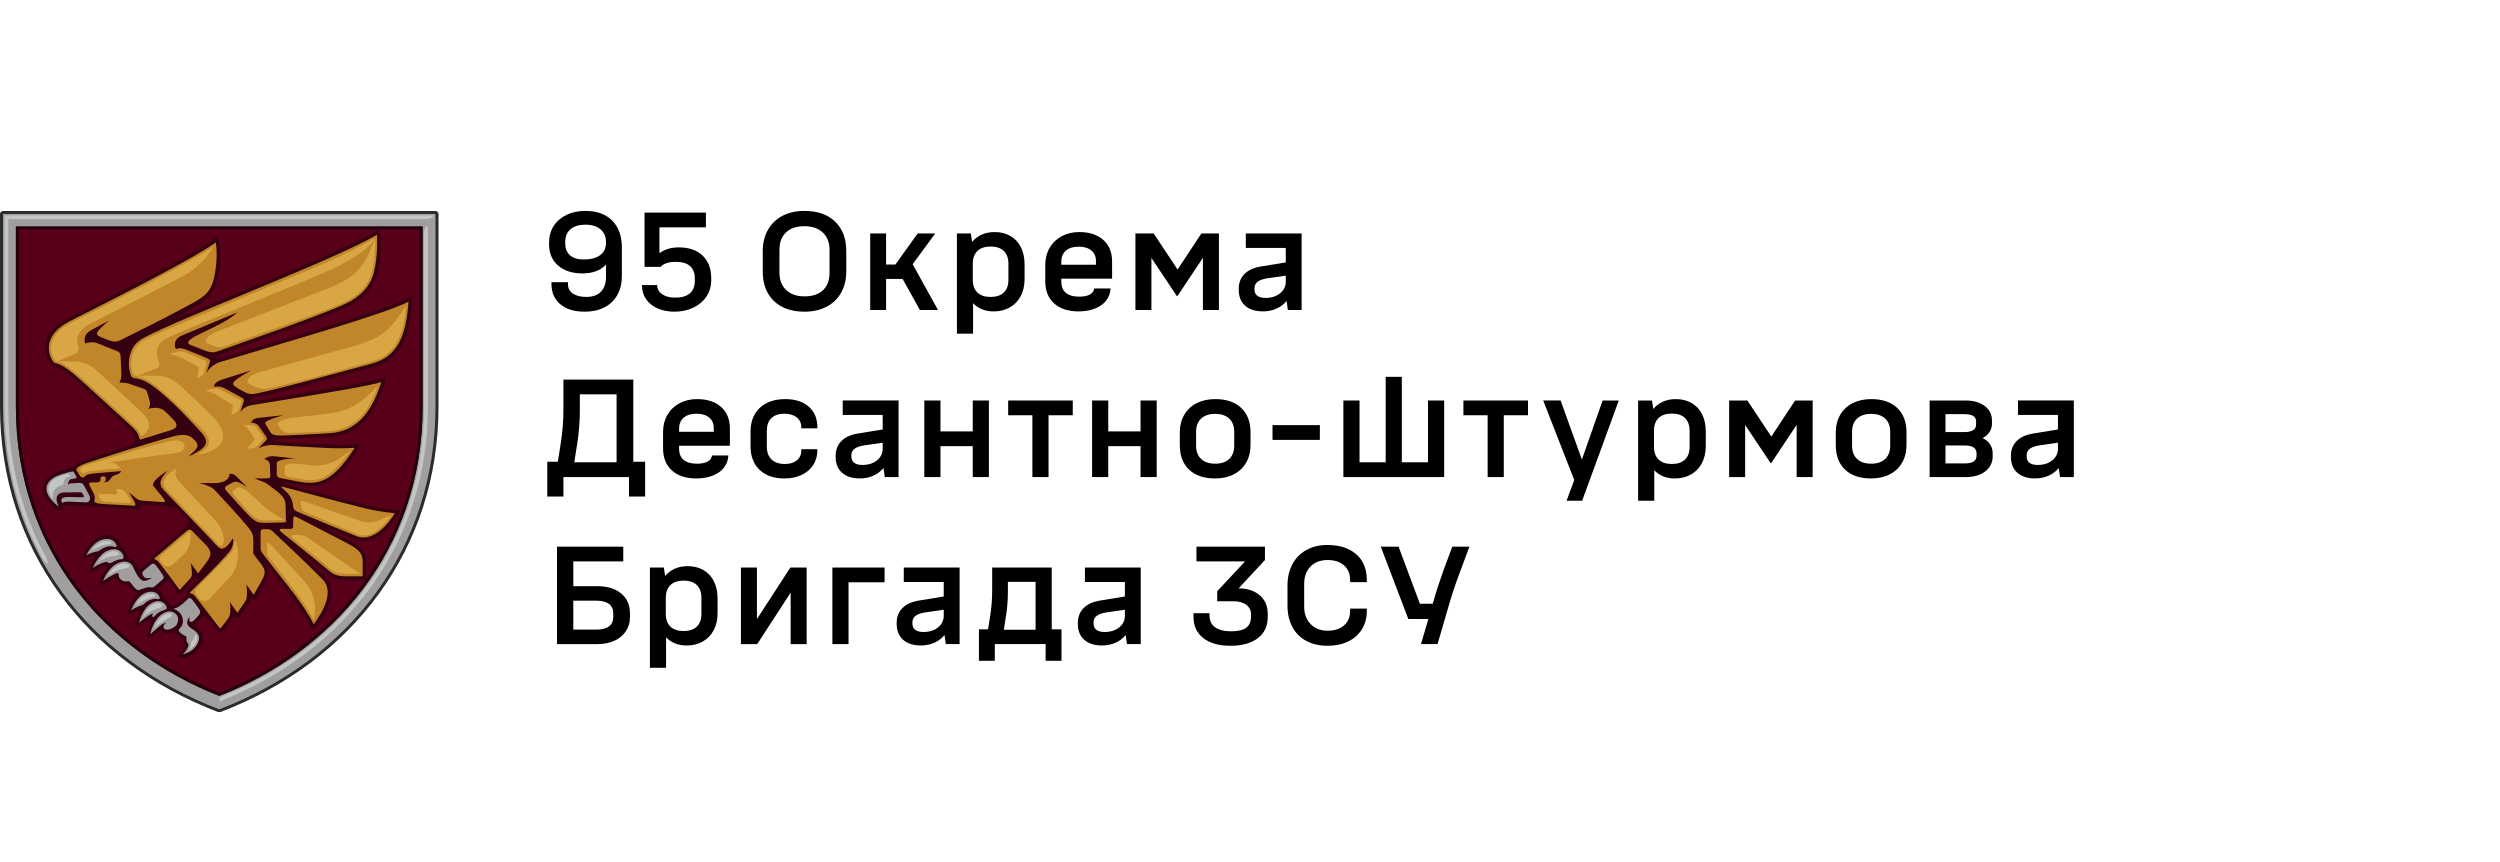 <?xml version="1.0" encoding="UTF-8"?>
<svg id="svg1204" xmlns="http://www.w3.org/2000/svg" width="290" height="100" viewBox="0 0 290 100">
  <defs>
    <style>
      .cls-1 {
        fill: none;
      }

      .cls-2 {
        fill: #a09e9f;
      }

      .cls-3 {
        fill: #d8a743;
      }

      .cls-4 {
        fill: #c1852a;
      }

      .cls-5 {
        fill: #c3c6c4;
      }

      .cls-6 {
        fill: #23000a;
      }

      .cls-7 {
        fill: #2b2b2d;
      }

      .cls-8 {
        fill: #580019;
      }

      .cls-9 {
        fill: #35000f;
      }
    </style>
  </defs>
  <g>
    <g>
      <path class="cls-7" d="M0,24.816c0-.182,.164-.341,.351-.341H50.517c.187,0,.351,.16,.351,.341v22.348c0,16.46-9.949,29.572-25.306,35.437-.03,.011-.226,.011-.256,0C9.948,76.735,0,63.623,0,47.164V24.816Z"/>
      <path class="cls-2" d="M1.842,47.164c0,16.716,10.582,28.483,23.591,33.559,13.009-5.075,23.591-16.843,23.591-33.559l-0-20.896H1.842v20.896Zm-1.492,0V24.816H50.517v22.348c0,16.311-9.852,29.302-25.083,35.119C10.202,76.465,.351,63.473,.351,47.164Z"/>
      <path class="cls-6" d="M1.842,47.164c0,16.716,10.582,28.483,23.591,33.559,13.009-5.075,23.591-16.843,23.591-33.559l-0-20.896H1.842v20.896Z"/>
      <path class="cls-5" d="M.526,47.164V24.987H50.342c-.143,.224-.419,.427-.826,.427H.965v21.75c0,6.394,1.537,12.27,4.336,17.388,.45,.888,.218,1.131-.361,.253C2.087,59.611,.526,53.649,.526,47.164Z"/>
      <path class="cls-5" d="M49.639,26.465l0,20.699c0,15.724-9.388,28.422-24.205,34.202,0-.308-.041-.44,.47-.648,14.217-5.77,23.297-18.194,23.297-33.555l-0-20.037c0-.838,.439-1.103,.439-.662h0Z"/>
      <path class="cls-8" d="M25.434,80.354c12.837-5.059,23.241-16.691,23.241-33.191V26.609H2.193v20.554c0,16.5,10.404,28.132,23.241,33.191Z"/>
      <path class="cls-9" d="M22.896,67.26c-.317,.336-.654,.69-.967,1.011-.163,.166-.347,.355-.265,.621,.017,.056-.019,.183-.063,.224-1.009,.936-1.369,1.131-1.599,1.136-.17,.004-.264-.106-.346-.219-.002-.003-.007-.011-.013-.02-.127-.201-.288-.364-.479-.484-.098-.062-.162-.159-.175-.267-.006-.052-.02-.102-.04-.149l-.008-.019c-.146-.321-.374-.569-.658-.717-.018-.009-.029-.026-.031-.045-.002-.019,.006-.038,.022-.05,.142-.112,.314-.265,.554-.479l.235-.208c.029-.025,.059-.052,.091-.081,.073-.067,.169-.106,.269-.108,.13-.003,.254,.055,.333,.155,.282,.358,.441,.59,.594,.814,.061,.089,.12,.175,.185,.267,.017,.023,.033,.049,.05,.074,.069,.104,.146,.222,.237,.23,.189-.132,1.703-1.783,1.771-1.933,.013-.03,.044-.048,.08-.049,.074-.002,.203,.073,.243,.159,.023,.049,.016,.099-.02,.136h0Zm24.822-32.857c-.076-.015-.464,.199-.524,.231-2.201,1.145-9.982,3.457-16.24,5.316-2.079,.618-4.054,1.162-5.665,1.7-.258,.086-.303-.107-.079-.317,.154-.145,.524-.302,.683-.361,.858-.318,7.341-2.637,9.145-3.303,2.083-.769,3.976-1.5,5.155-2.038,1.918-.875,3.161-2.247,3.593-3.966,.337-1.342,.391-2.811,.384-3.718-.002-.289-.141-1.379-.33-1.258-.14,.09-.37,.224-.37,.224-2.882,1.669-9.681,4.493-15.684,6.986-2.074,.861-6.575,2.755-7,2.927-.237,.096-.119-.212,1.207-.867,2.032-1.003,2.803-1.719,3.244-3.652,.376-1.649,.331-3.048,.263-3.772-.017-.187-.148-1.218-.39-1.012-.093,.079-.378,.306-.378,.306-2.546,1.854-12.144,6.703-16.772,9.042-1.464,.74-2.347,1.674-2.622,2.777-.32,1.279,.301,2.268,.498,2.54,.183,.252,.389,.305,.57,.352,.305,.079,.939,.243,2.77,1.921,1.427,1.308,3.614,3.298,4.788,4.367l.755,.688c.884,.805,.931,.987,.957,1.183,.072,.545-.244,.868-.562,.966-2.024,.626-3.992,1.263-5.093,1.633-.735,.247-1.185,.485-1.408,.748-.058,.069-.141,.117-.371,.188-.327,.101-.817,.246-1.244,.393-1,.345-1.633,.759-1.897,1.409-.154,.379-.245,.989,.202,1.739,.32,.538,.953,1.095,1.442,1.401,.176,.11,.383,.11,.383-.054,0-.202,.079-.559,.755-.524,.132,.007,8.161,.471,8.161,.471,.169,0,.201-.116,.274-.378,.035-.124,.156-.207,.287-.195l2.496,.193c.742,.067,1.223,.08,1.583,.462,.334,.355,.627,.654,.974,1.02,.055,.059,.105,.124,.141,.195,.029,.059,.056,.131,.063,.21,.013,.151-.073,.332-.178,.433-.522,.503-3.288,2.839-3.831,3.275-.175,.143-.356,.29-.328,.543,.003,.031,.01,.06,.021,.093,.009,.025-.003,.053-.026,.068-.053,.033-.659,.563-.888,.762-.151,.132-.279,.197-.392,.199-.202,.004-.303-.183-.385-.365-.165-.367-.456-.643-.819-.776-.065-.024-.239-.088-.259-.322-.008-.1-.038-.203-.09-.314-.129-.272-.311-.489-.54-.644-.101-.068-.163-.168-.169-.273-.002-.043-.01-.085-.022-.127-.007-.023-.014-.044-.022-.065-.242-.64-.795-.999-1.518-.983-.175,.004-.362,.03-.556,.077-.51,.123-1.116,.55-1.507,1.061-.574,.751-.795,1.594-.773,1.738,.046-.007,.149-.06,.257-.116,.204-.105,.512-.264,.892-.364,.048-.013,.091-.02,.127-.02,.085-.002,.123,.032,.14,.061,.043,.072-.009,.17-.051,.238-.44,.704-.58,1.511-.494,1.595,.012,.011,.033,.026,.078,.026,.128-.003,.345-.127,.595-.27,.28-.161,.63-.361,1.003-.475,.038-.012,.073-.018,.104-.019,.095-.002,.135,.047,.15,.076,.039,.074,.006,.174-.044,.239-.734,.956-.777,1.827-.722,2,.001-0,.002-.001,.004-.001,0,0,.001,0,.001-0,.147-.003,.624-.281,1.007-.504,.149-.087,.295-.172,.421-.241,.059-.032,.125-.05,.192-.052,.139-.003,.269,.062,.346,.175,.04,.059,.087,.114,.138,.165,.243,.241,.581,.374,.928,.367l.019-0c.192-.004,.334,.167,.499,.366,.182,.218,.407,.49,.768,.614,.019,.007,.034,.023,.038,.042,.004,.02-.002,.04-.017,.054-.308,.293-.729,.798-.987,1.543l-.006,.016c-.137,.379-.218,.828-.126,.912,.042-.007,.159-.072,.282-.141,.174-.097,.412-.231,.708-.359,.076-.033,.156-.064,.222-.066,.067-.002,.101,.028,.117,.053,.038,.059,.022,.149-.052,.293-.349,.681-.366,1.543-.303,1.627,.01,.01,.018,.015,.023,.015,.029-.001,.099-.057,.186-.127,.188-.151,.537-.433,1.225-.785,.056-.029,.108-.044,.154-.045,.064-.001,.118,.025,.15,.075,.032,.049,.039,.119,.017,.163-.057,.111-.167,.362-.213,.497-.149,.433-.241,1.312-.121,1.47,.003,.004,.009,.011,.013,.01,.006-0,.02-.006,.039-.02,.206-.158,.477-.361,1.07-.772,.07-.048,.152-.075,.238-.077,.097-.002,.194,.029,.275,.09,.148,.111,.342,.167,.562,.162,.16-.003,.334-.039,.516-.104,.049-.018,.1-.027,.152-.028,.165-.004,.323,.076,.424,.213,.111,.152,.274,.296,.471,.418,.138,.086,.232,.233,.259,.404,.034,.216,.13,.376,.206,.472,.012,.015,.015,.035,.009,.053-.004,.011-.008,.023-.014,.036-.004,.011-.009,.023-.014,.036-.233,.645-.59,.886-.804,1.03-.061,.041-.138,.093-.136,.114,.014,.163,.403,.213,.732,.206,.231-.005,1.608-.322,2.156-1.604,.514-1.197-.43-1.81-.833-2.072-.015-.009-.023-.024-.025-.041-.004-.035-.003-.059,.733-.86,.194-.211,.325-.299,.453-.301,.152-.003,.271,.113,.436,.33,0,0,1.121,1.474,1.14,1.504,.077,.12,.139,.205,.245,.203,.021-0,.044-.004,.068-.012,.128-.04,1.449-1.782,1.572-2.027,.009-.018,.027-.03,.047-.032,.002-0,.003-0,.005-0,.019-0,.036,.008,.048,.022,.065,.081,.217,.269,.341,.267,.02-0,.038-.006,.056-.016,.134-.08,1.378-1.878,1.511-2.254,.007-.019,.024-.034,.044-.038,.004-.001,.007-.001,.011-.001,.017-0,.033,.006,.045,.019,.094,.1,.198,.156,.285,.154,.049-.001,.089-.021,.114-.059,.002-.003,.819-1.357,1.309-2.498,.259-.603,.04-1.094-.045-1.269-.013-.027-.003-.059,.023-.074,.01-.006,.02-.008,.031-.008,.018,0,.036,.008,.047,.023,.338,.431,.672,.853,1.004,1.271,.717,.904,1.395,1.758,1.954,2.523,1.61,2.202,1.815,2.766,1.966,3.108,.089,.202,.118,.408,.215,.42,.171,.021,.458-.249,.499-.299,.125-.149,3.028-3.681,1.052-5.716-.53-.546-1.366-1.367-2.483-2.44-.023-.022-.024-.057-.002-.08,.012-.013,.028-.019,.044-.019,.013,0,.027,.004,.038,.013,.721,.579,1.523,1.226,2.001,1.63l.169,.144c.844,.717,1.23,1.044,2.65,1.056,.301,.002,.574,.004,.812,.004,.697,0,1.094-.008,1.11-.008,.111-.002,.324-.023,.358-.076,.038-.059,.054-.24,.049-.349-.001-.013-.015-.326-.004-1.587,.012-1.386-.661-1.874-2.316-2.735-.56-.291-1.313-.682-2.1-1.09-.028-.015-.039-.048-.026-.076,.01-.021,.031-.033,.054-.033,.008,0,.016,.002,.023,.005,.738,.304,1.449,.594,2.079,.852l.933,.382c.334,.137,.681,.207,1.031,.207,2.269,0,3.932-2.903,4.002-3.026,.068-.12,.26-.373,.193-.494-.067-.121-.382-.092-.523-.104-.016-.001-1.604-.135-3.26-.525-1.947-.459-7.528-1.943-9.487-2.463-.472-.125-.015-.217,.505-.101,.594,.132,1.903,.373,2.353,.373,2.037,0,3.591-1.189,5.539-4.241,.045-.07,.153-.293,.213-.48,.071-.223-.343-.151-.557-.151-.008,0-.015,0-.022,.001-.704,.037-1.2,.052-1.711,.052-.678,0-1.434-.027-2.694-.095-.371-.02-.77-.041-1.18-.062l-.024-.001c-1.355-.071-2.754-.167-3.675-.213-.141-.007-.2-.065,.022-.18,.169-.088,.415-.111,.736-.12,1.372-.039,2.7-.102,3.994-.177l.035-.002c.497-.029,1.014-.058,1.572-.087,3.963-.207,5.523-3.429,6.439-6.213,.047-.142,.12-.472,.001-.573-.085-.072-.257,0-.508,.06-1.68,.399-3.846,.859-15.073,2.68-.041,.007-.145-.073-0-.205,.237-.217,.716-.349,.833-.373,2.302-.474,5.976-1.468,9.529-2.43,1.192-.323,2.542-.688,3.761-1.011,1.588-.421,2.717-1.266,3.451-2.584,.643-1.155,1.017-2.733,1.176-4.963,.011-.156,.01-.621-.085-.639l-0-0Z"/>
      <path class="cls-4" d="M27.326,44.865c.325,.225,.584,.362,.912,.545,.716,.401,1.11,.317,1.562,.224,3.107-.64,8.688-2.222,13.266-3.436,3.04-.806,4.038-3.154,4.323-7.208-2.944,1.532-15.203,4.966-21.885,7.017-1.137,.349-1.57,1.308-1.57,1.308l.43-1.388c.004-.172-.059-.256-.409-.407-.5-.216-1.517-.618-2.349-.955-.655-.266-.965-.153-1.186-.09-.085,.024-.479-1.023,.604-1.519l6.469-2.709s-.482,.643-2.881,1.8c-1.159,.559-1.36,.641-1.826,.889-1.063,.564-1.172,.896-.637,1.095,.588,.219,1.413,.562,1.571,.62,.393,.144,.915,.318,1.401,.145,1.911-.682,11.514-3.989,14.893-5.53,1.774-.809,2.952-2.049,3.366-3.696,.506-2.013,.35-4.337,.353-4.338-5.133,2.997-22.458,9.505-27.006,11.927-1.209,.644-1.501,1.421-1.686,2.194-.262,1.09,.109,2.227,.216,2.338,.462,.482,.873-.341,3.457,1.859,2.098,1.787,3.974,3.893,4.642,4.626,1.21,1.329,.26,1.926-1.501,2.793l.396-.385c.614-.539,1.108-.963-.009-1.834-.468-.365-1.186-.382-2.109-.134-3.147,.847-8.046,2.417-9.974,3.066-1.089,.366-1.394,.674-1.273,.881,.156,.255,.226,.373,.382,.626,.131,.204,.208,.188,.505,.188,.119-.318,.505-.403,1.366-.477,1.173-.101,2.899-.255,2.899-.255,0,0-.02,.308-.712,.482-.316,.079-.363,.232-.534,.462-.257,.347-.475,.366-.97,.366h-1.108c-.554,0-.393,.228-.124,.737,.554,1.046,.411,.997,.36,1.337-.034,.229,.081,.354,.912,.431l3.745,.207c.131,0,.137-.209-.024-.496-.15-.267-.614-1.059-.614-1.059,0,0,.203,.16,.542,.457,.534,.469,.638,.479,1.13,.516l2.241,.158c.277,.025,.344-.107,.069-.457-.343-.435-.831-.993-1.142-1.392-.344-.439,.901-1.362,1.621-1.769l-.285,.31c-.792,.982-.606,1.417-.079,1.984,.376,.404,5.594,5.811,6.184,6.47,.362,.405,.911,.483,1.772-.962,.011-.019,.178,.896-.42,1.59-1.582,1.837-3.313,3.433-4.41,4.553-.423,.432,.036,.089,.407,.552,1.014,1.264,2.123,2.763,2.936,3.81,.001-0,.383-.463,.621-.773,.454-.592,.538-.76,.555-1.143,.012-.263,.036-.704-.044-1.144-.076-.174,.587,.848,.872,1.207,0-0,.341-.481,.534-.762,.447-.646,.562-.788,.571-1.26,.005-.268,.031-.741-.073-1.227-.017-.078,.857,1.173,.857,1.173,0,0,.321-.56,.704-1.231,.654-1.145,.827-1.483,.115-2.407-.671-.871-.871-1.076-.871-1.203,0-2.157,.169-2.09-.78-3.23-.923-1.108-2.481-2.782-3.653-4.051-.275-.298-.831-.616-1.87-.848h1.91c1.207,0,1.682-.616,1.643-1.059,.295-.048,.594,.058,.789,.278l1.269,1.263s-1.108-.828-1.583-.597c-.984,.479-1.197,.641-.871,.982,.376,.433,2.219,2.51,2.799,3.052,.846,.79,1.143,.713,2.402,.686l1.523-.033c.266-.006,.22-.115,.214-.381-.01-.419-.015-.668-.035-1.529-.012-.53-.135-.973-.798-1.533-.253-.213-.693-.564-1.376-1.052-.149-.107-.217-.139-.811-.366-.554-.212-.633-.25-.633-.25,0,0,1.178,.024,1.554-.014,.27-.028,.293-.109,.287-.371-.005-.23-.024-.285-.041-1.049-.006-.279-.068-.476-.225-.606-.199-.165-.41-.188-.41-.188,.194-.239,.658-.388,1.124-.342,.948,.095,2.504,.269,2.502,.274,.001-.003-2.222-.028-2.208,.577,.013,.545,.004,.896,.002,1.084-.007,.566,.211,.548,.699,.649,.619,.128,.995,.188,1.706,.333,2.376,.487,4.069,.143,6.642-3.892-1.465,.077-2.271,.075-4.45-.043-1.578-.085-3.673-.186-4.888-.277-1.089-.082-1.841,.39-1.841,.39l.746-.789c.311-.279,.299-.326,.132-.618-.123-.214-.379-.52-.765-1.106-.296-.45-.767-.469-.948-.465,.056-.155,.192-.499,.877-.569,.813-.084,2.871-.309,2.871-.308,.001-.004-2.348,.602-2.102,1.001,.181,.294,.467,.775,.609,1.008,.194,.318,.732,.358,1.2,.348,2.037-.044,3.532-.158,5.588-.265,3.69-.193,5.155-3.165,6.065-5.933-1.702,.462-3.998,.886-15.116,2.689-.877,.142-1.26,.833-1.26,.833,0,0,.169-.55,.372-1.144,.057-.166,.166-.344-.156-.547-.342-.217-.811-.433-1.801-.989-.663-.372-1.043-.353-1.452-.305-.003-.406,.494-.69,.9-.819,.841-.267,3.411-1.076,3.392-1.065-2.187,1.222-2.374,1.492-1.792,1.894h0Z"/>
      <path class="cls-4" d="M9.461,44.166c1.821,1.669,4.814,4.389,5.543,5.053,.863,.786,1.054,1.143,1.122,1.494,.027,.141,.035,.344,.327,.233l3.363-1.042c.614-.193,.954-.567,.308-1.21-.483-.481-.308-.33-.685-.697-.328-.319-.496-.518-.959-.637-.505-.13-1.079-.002-1.258,.061-.079,.028,.317-.305,.13-.945-.101-.344-.119-.519-.308-1.049-.049-.138-.135-.227-.272-.286-.224-.095-.902-.316-1.305-.45-.48-.159-.618-.315-1.608-.315-.034,0,.221-.258,.221-.951,0-.551-.046-.785-.084-1.979-.016-.493-.126-.614-.494-.756-.861-.332-1.38-.53-2.085-.831-.846-.361-1.541-0-1.541-0,.024-.003-.422-.96,.704-1.566,.807-.434,2.067-1.118,2.017-1.075-1.904,1.658-1.578,1.6-.346,2.106,1.034,.424,1.35,.321,1.786,.101,2.217-1.117,4.433-2.196,7.323-3.737,2.053-1.095,3.031-1.538,3.471-3.47,.531-2.33,.197-4.102,.2-4.103-2.464,1.822-11.727,6.51-16.88,9.113-3.257,1.646-2.595,3.872-1.976,4.725,.314,.432,.538-.307,3.286,2.212v-0Z"/>
      <path class="cls-2" d="M18.86,66.659c-.113-.174-.429-.645-.794-1.099-.157-.195-.341-.262-.572-.045-.515,.396-.889,.761-.889,.761-.151,.129-.105,.438,.112,.655,.3,.3,.928,.057,.927,.057,0,0-.169,.158-.441,.275-.666,.286-1.036,.127-1.764-1.494-.208-.46-.729-.857-1.698-.469-1.195,.478-1.779,2.082-1.779,2.082,0-0,.972-.684,1.6-.896,.023-.008,.044-.017,.076-.015,.075,.007,.13,.079,.127,.157-.024,.586,.538,.904,1.027,.799,.166-.036,.299,.081,.4,.223,.593,.825,.773,.864,1.123,.736,.467-.171,.78-.344,1.294-.244,.18,.035,.334-.118,1.067-.769,.312-.276,.429-.334,.184-.714h0Z"/>
      <path class="cls-2" d="M12.285,63.454c.396-.132,.794-.104,1.035-.002,.118,.05,.236-.057,.199-.182-.004-.013-.008-.025-.013-.037-.171-.452-.622-.884-1.583-.652-1.209,.292-1.916,1.825-1.917,1.826,0-0,.678-.364,1.303-.445,.143-.019,.261-.116,.376-.2,.191-.14,.397-.239,.601-.307h0Z"/>
      <path class="cls-5" d="M12.545,63.145c.688-.09,.363-.331-.007-.398-.166-.014-.354,.004-.561,.054-.626,.152-1.114,.684-1.418,1.114,0-.001,.786-.616,1.986-.771h0Z"/>
      <path class="cls-2" d="M13.267,65.09c.272-.121,.591-.235,.804-.212,.144,.015,.27-.098,.264-.245-.004-.097-.025-.188-.061-.265-.213-.451-.723-.884-1.686-.535-1.166,.422-1.826,2.047-1.827,2.048,0-0,.569-.411,1.199-.612,.365-.117,.489-.098,.557-.019,.204,.233,.54-.064,.751-.158h0Z"/>
      <path class="cls-5" d="M13.331,64.473c.652-.064,.558-.42,.149-.514-.231-.053-.505-.026-.817,.088-.609,.221-1.075,.815-1.364,1.285,0-.001,.575-.72,2.032-.859Z"/>
      <path class="cls-5" d="M13.858,66.087c.832-.245,1.195-.15,1.131-.506-.002-.013-.002-.025-.001-.036-.085-.074-.195-.135-.339-.162-.228-.043-.506,0-.826,.129-.603,.242-1.043,.809-1.318,1.271,0-0,.721-.509,1.353-.695h0Z"/>
      <path class="cls-2" d="M22.091,72.825c-.847-.631-.019-1.321-.037-1.286-.257,.519,.045,.846,.512,.359,.804-.837,.843-.838,.253-1.633-.398-.536-.735-1.1-.952-.862-1.111,1.137-1.505,1.146-1.696,1.183-.203,.04,.678,.152,.953,.952,.238,.694-.011,1.121-.349,1.439-.16,.151,.168,.56,.664,.759,.127,.051,.23,.152,.2,.289-.093,.424,.201,.638,.201,.638-0,0,.089,.114-.055,.443-.227,.518-.598,.783-.598,.783-0,.001,1.289-.202,1.782-1.353,.447-1.039-.486-1.417-.88-1.712h0Z"/>
      <path class="cls-2" d="M17.352,69.614c.356-.164,.726-.179,.97-.11,.132,.038,.258-.092,.203-.22-.002-.004-.003-.007-.005-.011-.204-.447-.678-.847-1.593-.519-1.15,.412-1.709,2.048-1.71,2.049,0-0,.598-.415,1.184-.567,.131-.034,.248-.11,.346-.206,.186-.183,.396-.319,.605-.415h0Z"/>
      <path class="cls-5" d="M17.328,69.385c.088-.037,.266-.08,.358-.102,.445-.169,.344-.302,.145-.382-.229-.073-.51-.05-.838,.067-.61,.219-1.046,.832-1.303,1.306,0-0,.771-.628,1.638-.889h0Z"/>
      <path class="cls-2" d="M17.653,71.458c.002,.111,.13,.154,.207,.075,.193-.197,.356-.365,.551-.493,.194-.127,.406-.22,.588-.256,.243-.049,.464-.197,.259-.532-.003-.004-.005-.009-.008-.013-.261-.411-.8-.763-1.664-.282-1.048,.583-1.46,2.271-1.46,2.272,0-0,.802-.636,1.189-.866,.319-.189,.44-.188,.44-.188,.093-.054-.105,.108-.102,.283h0Z"/>
      <path class="cls-5" d="M18.313,70.583c.878-.243,.552-.541,.166-.627-.234-.032-.501,.034-.796,.198-.549,.306-.914,.962-1.125,1.466,0-.001,.552-.706,1.755-1.037h0Z"/>
      <path class="cls-2" d="M17.441,73.572c-0-0,.286-1.645,1.365-2.338,.875-.562,1.407-.275,1.704,.113,.237,.311,.258,1.016-.301,1.395-.398,.27-.889,.398-1.12,.225-.292-.217-.003-.627,.201-.745,0,0-.134-.006-.449,.178-.421,.246-1.399,1.171-1.399,1.172h0Z"/>
      <path class="cls-5" d="M19.215,71.898c.865-.447,.934-.62,.572-.751-.246-.028-.537,.064-.864,.274-.541,.348-.869,.972-1.054,1.465-0-0,.483-.542,1.347-.988Z"/>
      <path class="cls-5" d="M22.619,73.688c-.019,.328-.176,.552-.352,.686-.061,.047-.086,.126-.092,.201-.05,.628-.331,.866-.331,.866,.339-.179,.722-.481,.935-.978,.114-.266,.118-.508,.059-.685-.084-.251-.213-.198-.219-.09h0Z"/>
      <path class="cls-4" d="M22.307,61.6c-.18-.212-.414-.202-.631-.025-.988,.802-2.594,2.244-3.592,3.045-.42,.342-.04,.082,.407,.68,.809,1.025,1.755,2.284,2.348,3.133-0,0,.455-.481,1.038-1.119,.346-.379,.388-.446,.384-.803-.006-.476-.134-1.193-.134-1.193l.855,1.198s.226-.303,.41-.546c.921-1.215,1.367-1.623,.682-2.553-.399-.463-1.369-1.349-1.766-1.817h0Z"/>
      <path class="cls-3" d="M31.097,33.286c-4.177,1.734-12.745,5.35-14.091,6.005-1.014,.493-1.544,1.31-1.722,2.215-.174,.883,.085,1.818,.187,1.946,.09,.114,.174,.118,.274,.136,.8,.147,1.408,.356,3.107,1.803,1.867,1.59,3.838,3.589,4.73,4.565,.676,.74,.945,1.45,.331,2.028-.614,.578-1.168,.805-1.187,.809,1.306-.25,2.058-.501,2.676-1.091,.771-.736,.6-1.969-.529-3.14-.839-.871-2.934-2.905-4.287-4.093-.694-.61-1.527-.891-2.602-.891h-2.059c.059-.005,2.329-.886,2.329-.886,.227-.106,.314-.368,.201-.631-.297-.691-.622-2.043,.884-2.83,1.506-.787,16.802-6.872,19.279-8.057,2.731-1.307,4.273-2.493,4.895-3.548-3.903,2.214-7.508,3.625-12.416,5.662h0Z"/>
      <path class="cls-3" d="M24.062,39.843l.892,.351c.511,.188,.774,.095,1.21-.062,3.503-1.26,9.713-3.365,13.079-4.753,2.505-1.033,3.521-2.319,3.91-3.867,.366-1.456,.382-3.079,.361-3.888l-.537,1.361c-1.08,2.696-2.848,3.576-4.371,4.245l-13.631,5.31c-.774,.379-1.486,1.033-.913,1.302Z"/>
      <path class="cls-3" d="M40.987,40.161l-10.983,3.041c-1.102,.34-1.539,1.019-1.153,1.272l.191,.125c.701,.459,1.516,.624,2.21,.448,1.75-.444,4.565-1.068,6.872-1.72,1.612-.456,3.28-.927,4.88-1.351,2.596-.688,3.769-2.549,4.118-6.594l-.284,.432c-1.863,3.078-3.437,3.615-5.851,4.346Z"/>
      <path class="cls-3" d="M32.194,49.218l.18,.314c.254,.443,.737,.713,1.257,.702,.79-.016,3.886-.167,4.537-.215,3.588-.261,5.002-3.204,5.635-5.279l-.599,.631c-1.307,1.282-2.647,2.336-5.101,2.606l-3.946,.454c-.99,.115-2.134,.489-1.964,.786h0Z"/>
      <path class="cls-3" d="M33.038,54.883c0,.173-.022,.355,.435,.444,.285,.056,2,.351,2.395,.365,1.108,.038,1.874-.223,2.909-1.211,1.168-1.115,1.885-2.217,1.885-2.217l-1.271,.907c-.93,.645-2.074,.929-3.209,.796,0,0-1.208-.104-1.621-.154-.771-.093-1.523,0-1.523,.376v.693Z"/>
      <path class="cls-3" d="M27.04,56.954c-.178,.173,.038,.376,.359,.752,.547,.639,1.335,1.612,1.67,1.925,.815,.761,1.194,.75,2.373,.724l1.521-.033-.115-.071c-1.192-.741-1.562-.84-2.562-1.814l-1.306-1.213c-.732-.655-1.286-.79-1.544-.597-.209,.157-.281,.215-.396,.327h0Z"/>
      <path class="cls-3" d="M21.996,61.672c-.047,.001-.107,.029-.17,.08-.47,.382-1.097,.923-1.703,1.446-.516,.445-1.046,.903-1.5,1.281-.169,.141-.194,.39-.048,.554,.034,.038,.068,.079,.102,.125,.063,.08,.128,.162,.192,.245,.279,.357,.812,.403,1.151,.099l1.159-1.045c.562-.507,.893-1.213,.919-1.96l.026-.749c-.065-.076-.113-.075-.128-.075h0Z"/>
      <path class="cls-3" d="M27.255,62.593c-.026,.24,.015,1.031-.563,1.657-1.063,1.152-2.254,2.294-3.081,3.169-.294,.31-.576,.609-.847,.891-.167,.174-.177,.443-.016,.624,.012,.013,.024,.027,.036,.042,.111,.138,.223,.279,.335,.422,.303,.385,.891,.407,1.224,.045l2.287-2.475c.365-.396,.789-.933,.953-2.197,.159-1.225-.328-2.179-.328-2.179h0Z"/>
      <path class="cls-3" d="M8.279,37.433c-1.294,.653-2.065,1.453-2.293,2.376-.2,.811,.074,1.576,.398,2.022,.04,.056,.103,.094,.275,.14,.229,.061,.514,.121,1.137,.538,.448,.3,1.041,.764,1.84,1.497,1.444,1.323,3.646,3.327,4.83,4.404l.713,.649c.601,.547,.924,.844,1.061,1.235,.073,.208,.188,.416,.508,.092,.515-.52,1.034-1.256-.277-2.523-1.28-1.237-5.22-4.846-5.22-4.846-.696-.685-1.665-1.078-2.668-1.082h-1.915l2.114-.945c.282-.12,.412-.414,.315-.692-.227-.649-.35-1.843,1.288-2.695,1.149-.598,7.218-3.707,10.531-5.403,1.421-.728,2.617-1.765,3.487-3.025l.428-.62c-2.951,2.008-11.738,6.447-16.554,8.88Z"/>
      <path class="cls-4" d="M31.671,61.673c-.161-.152-.315-.29-.653-.289-.011,0-.251,0-.396,0-.277,0-.396,.043-.395,.462,.001,.302,.002,1.367,.002,1.599,.001,.464,.071,.549,.269,.809,1.406,1.85,2.816,3.535,3.852,4.951,1.714,2.343,2.019,3.209,2.019,3.209,0,0,2.821-3.383,1.072-5.183-1.57-1.616-5.372-5.182-5.772-5.558h0Z"/>
      <path class="cls-4" d="M39.975,62.862c-1.429-.743-4.273-2.218-5.541-2.868-.195-.1-.439-.198-.419,.259v.664c0,.366-.07,.439-.4,.436l-.881-.006c-.413-.003-.336,.184-.02,.443,1.294,1.058,3.869,3.092,4.899,3.962,.976,.824,1.202,1.09,2.551,1.101,1.18,.01,1.911-.005,1.911-.005,0,0-.016-.294-.004-1.611,.01-1.152-.468-1.528-2.097-2.375h0Z"/>
      <path class="cls-4" d="M32.76,56.453c-.401-.077,.297,.404,.649,.795,.001,.001,.001,.001,.002,.002,.336,.391,.473,.799,.553,1.2,.012,.058,.026,.26,.04,.349,.037,.233,.193,.43,.414,.525,2.211,.948,5.153,2.143,6.877,2.849,2.451,1.004,4.508-2.641,4.508-2.641,0,0-1.617-.133-3.323-.535-2.468-.582-9.65-2.53-9.721-2.543l-0,0Z"/>
      <path class="cls-3" d="M34.864,58.451l.037,.234c.051,.319,.264,.591,.566,.722,.565,.245,4.834,2.108,5.92,2.553,.256,.105,.519,.158,.783,.157h0c1.496-.004,2.769-1.689,3.236-2.393l-1.372,.605c-.723,.319-1.545,.35-2.291,.088l-6.496-2.273c-.412-.139-.417,.097-.383,.309h0Z"/>
      <path class="cls-3" d="M30.977,63.175l.001,.732c.001,.395,.035,.513,.278,.828,.404,.523,.993,1.282,1.405,1.811,.905,1.161,1.294,1.642,1.897,2.466,1.115,1.525,1.627,2.493,1.863,2.951l.074-.476c.233-1.501-.238-3.024-1.281-4.15l-3.743-4.091c-.175-.188-.494-.437-.494-.071h0Z"/>
      <path class="cls-3" d="M34.141,62.049c-.511,.001-.306,.283-.138,.42,.295,.239,.616,.499,.949,.768,1.341,1.085,2.181,1.762,2.847,2.324,.951,.803,1.177,.994,2.443,1.005,.392,.003,1.37-.002,1.52-.004l-6.062-4.196c-.365-.252-.703-.319-1.252-.317l-.306,.001Z"/>
      <path class="cls-4" d="M11.267,55.962c.356,0,.396-.154,.396-.532,0-.224,.597-.224,.597-.012v.216c0,.313-.35,.443-.647,.443-.257,0-.374-.049-.346-.116Z"/>
      <path class="cls-2" d="M10.34,57.423c-.176-.321-.351-.642-.526-.963-.27-.499-.23-.477-1.423-.398-.212,.014-.392,.023-.471,.176-.038-.527,.266-.66,.398-.676,.159-.028,.318-.056,.478-.083,.152-.019,.088-.13-.025-.354-.059-.106-.119-.212-.178-.318-.092-.149-.09-.217-1.466,.214-1.456,.456-2.162,1.375-1.462,2.55,.377,.633,1.141,1.203,1.141,1.203-0,0-.335-.684-.227-1.085,.137-.508,.642-.561,.947-.569,.588-.004,1.177-.01,1.765-.017,.14-.008,.21,.036,.281,.15,.043,.079,.086,.157,.13,.236,.052,.085,.044,.2-.12,.195-.559-.01-.95-.017-1.509-.031-.653-.015-1.045,.087-.936,.5,.03,.084,.06,.168,.09,.252,.041-.239,.55-.225,1.098-.201,.629,.028,1.089,.049,1.718,.073,.41-.004,.497-.513,.299-.855h0Z"/>
      <path class="cls-5" d="M8.06,55.274c.145-.049,.079-.081-.022-.228-.079-.115-.396-.034-.69,.067-.817,.279-1.358,.558-1.587,1.008-.184,.361-.344,1.078,.505,1.917-0,0-.347-.421-.017-1.106,.21-.434,.86-.66,1.06-.723,.086-.027,.057-.121,.071-.212,.03-.206,.106-.55,.501-.671,.001-0,.178-.051,.179-.051h0Z"/>
      <path class="cls-3" d="M21.38,51.599c-.154-.524-.97-.616-1.841-.404-2.915,.709-8.818,2.507-9.599,2.774-.732,.25-.727,.539-.45,.848,.168,.187,.124-.064,.994-.164,1.633-.188,3.473-.318,3.473-.318,0,0-.178-.188-.386-.405-.157-.192-.673-.255-.95-.274,2.573-.342,4.621-.746,7.669-1.074,.661-.071,1.247-.443,1.089-.982h0Z"/>
      <path class="cls-3" d="M14.651,57.243c-.284-.406-.604-.529-1.039-.529-.218,0-.228-.03-.089,.23,.057,.108,.181,.404,.01,.404-.228,0-.978-.038-1.524-.038-.396,0-.633,.029-.554,.289,0,.002,.088,.201,.089,.202,.178,.376,.554,.366,.831,.404l2.764,.16c.135,0,.07-.138,.008-.255-.169-.319-.299-.586-.496-.868h0Z"/>
      <path class="cls-3" d="M19.599,41.073l.908-.263c.316-.092,.654-.076,.959,.043l2.497,1.058-.235,1.15c-.076,.313-.298,.573-.601,.704l-.263,.11,.218-1.275-1.929-1.052c-.44-.219-.912-.371-1.4-.45l-.155-.025Z"/>
      <path class="cls-3" d="M23.747,45.295l.927-.19c.322-.066,.658-.024,.953,.119l2.4,1.253-.282,.964c-.102,.306-.333,.486-.645,.592l-.286,.075,.221-1.085-1.777-1.13c-.42-.253-.878-.442-1.358-.56l-.152-.037Z"/>
      <path class="cls-3" d="M28.789,49.29l-.626,.06s.329,.024,.692,.506l.723,1.096-.896,1.066h.285c.329,.032,.654-.057,.88-.292l.789-.886-.868-1.228c-.081-.115-.228-.204-.402-.263-.184-.063-.382-.076-.576-.058h0Z"/>
      <path class="cls-3" d="M20.727,55.808c-.732-.79-.183-1.528-.267-1.474-2.048,1.329-1.455,2.099-1.143,2.472,.214,.256,5.116,5.349,5.93,6.261,.148,.165,.279,.244,.402,.242,.072-.002,.11-.013,.172-.093,.189-.246,.154-.598,.103-.928-.097-.637-.426-1.315-.833-1.799l-4.364-4.681Z"/>
    </g>
    <g>
      <path d="M71.023,25.596c.743,.753,1.114,1.803,1.114,3.148v3.278c0,.839-.175,1.571-.524,2.195-.35,.625-.851,1.104-1.502,1.438-.651,.333-1.413,.5-2.284,.5-1.206,0-2.15-.287-2.834-.863s-1.025-1.37-1.025-2.382v-.178h1.921v.259c0,.452,.188,.807,.565,1.065,.377,.258,.894,.388,1.55,.388,.743,0,1.311-.202,1.704-.605,.393-.404,.589-.982,.589-1.736v-1.404c-.646,.678-1.556,1.017-2.729,1.017-1.185,0-2.126-.304-2.826-.912-.699-.608-1.049-1.429-1.049-2.462v-.21c0-.722,.178-1.359,.532-1.914,.355-.554,.854-.984,1.494-1.292,.64-.307,1.369-.46,2.188-.46,1.335,0,2.374,.377,3.116,1.131Zm-4.9,4.021c.371,.323,.901,.484,1.591,.484,.817,0,1.453-.17,1.905-.509s.678-.815,.678-1.429v-.098c0-.603-.21-1.087-.629-1.453-.42-.365-1.002-.549-1.744-.549-.754,0-1.335,.175-1.744,.525-.409,.35-.613,.842-.613,1.477v.162c0,.603,.186,1.065,.557,1.389Z"/>
      <path d="M74.478,33.071h1.76v.017c0,.431,.191,.777,.573,1.041,.382,.265,.886,.396,1.51,.396,.743,0,1.308-.164,1.695-.492s.582-.815,.582-1.461v-.274c0-.636-.187-1.114-.558-1.438s-.918-.484-1.639-.484c-.84,0-1.427,.193-1.761,.581h-1.873v-6.297h7.121v1.711h-5.393v3.004c.603-.452,1.351-.679,2.244-.679,1.173,0,2.094,.318,2.761,.953,.668,.635,1.002,1.507,1.002,2.616v.242c0,.699-.184,1.326-.55,1.881-.365,.555-.871,.987-1.518,1.3-.646,.312-1.383,.468-2.212,.468-.722,0-1.367-.126-1.938-.379-.571-.253-1.015-.608-1.332-1.065-.318-.458-.477-.978-.477-1.559v-.081Z"/>
      <path d="M89.77,34.912c-.861-.828-1.292-1.975-1.292-3.439v-2.325c0-.947,.199-1.773,.598-2.479,.397-.705,.96-1.248,1.687-1.631,.728-.382,1.58-.573,2.56-.573,1.507,0,2.691,.415,3.553,1.243,.861,.829,1.292,1.976,1.292,3.439v2.325c0,.947-.199,1.774-.598,2.479-.398,.706-.961,1.249-1.688,1.631-.727,.383-1.58,.573-2.56,.573-1.507,0-2.691-.414-3.552-1.243Zm1.429-1.268c.521,.49,1.229,.735,2.123,.735,.926,0,1.642-.24,2.147-.719,.506-.479,.759-1.154,.759-2.026v-2.648c0-.851-.261-1.521-.782-2.011-.522-.489-1.23-.734-2.124-.734-.926,0-1.642,.239-2.147,.719-.506,.479-.759,1.154-.759,2.026v2.648c0,.851,.261,1.521,.783,2.01Z"/>
      <path d="M100.944,27.081h1.841v3.601h1.082l2.583-3.601h2.035l-2.616,3.568,2.938,5.312h-2.099l-2.003-3.601h-1.921v3.601h-1.841v-8.881Z"/>
      <path d="M112.876,35.171v3.536h-1.873v-11.626h1.614l.146,.984c.302-.365,.673-.648,1.114-.848,.441-.198,.941-.299,1.502-.299,.688,0,1.297,.151,1.824,.452,.527,.302,.934,.735,1.22,1.301,.284,.564,.428,1.229,.428,1.994v1.711c0,.743-.148,1.397-.444,1.962-.296,.565-.716,1.004-1.26,1.316-.543,.312-1.165,.468-1.864,.468-1.002,0-1.804-.317-2.406-.952Zm.5-1.243c.355,.345,.867,.517,1.534,.517,.668,0,1.179-.172,1.534-.517s.533-.835,.533-1.47v-1.873c0-.635-.178-1.125-.533-1.47-.355-.344-.866-.517-1.534-.517-.667,0-1.179,.173-1.534,.517-.354,.345-.532,.835-.532,1.47v1.873c0,.635,.178,1.125,.532,1.47Z"/>
      <path d="M121.753,28.752c.333-.575,.799-1.025,1.396-1.348,.598-.323,1.278-.485,2.043-.485,1.184,0,2.115,.305,2.793,.913,.679,.608,1.018,1.439,1.018,2.494v2.003h-5.894v.339c0,.57,.177,1.004,.532,1.3s.866,.444,1.534,.444c.527,0,.939-.081,1.235-.242,.296-.162,.471-.398,.524-.711h1.89c-.021,.527-.188,.993-.501,1.396-.312,.404-.745,.717-1.3,.937-.555,.221-1.192,.331-1.913,.331-1.206,0-2.15-.309-2.834-.928s-1.025-1.473-1.025-2.56v-1.905c0-.743,.167-1.402,.501-1.979Zm5.377,1.962v-.388c.011-.538-.162-.958-.517-1.259-.355-.302-.851-.452-1.486-.452-.635,0-1.13,.153-1.485,.46s-.532,.734-.532,1.283v.355h4.021Z"/>
      <path d="M131.706,27.081h2.115l2.777,4.182,2.761-4.182h2.035v8.881h-1.857v-6.056l-2.955,4.441h-.064l-2.955-4.425v6.039h-1.856v-8.881Z"/>
      <path d="M144.436,35.461c-.496-.44-.743-1.055-.743-1.841v-.129c0-.678,.218-1.243,.654-1.695,.436-.452,1.084-.748,1.945-.888l2.858-.469v-1.68h-4.635v-1.679h6.476v8.881h-1.599l-.146-1.05c-.323,.388-.719,.687-1.187,.896-.469,.21-.988,.314-1.559,.314-.883,0-1.572-.22-2.066-.662Zm1.412-1.154c.221,.167,.536,.25,.945,.25,.688,0,1.254-.177,1.695-.532s.662-.808,.662-1.356v-.694l-2.115,.307c-.517,.075-.899,.207-1.146,.396-.248,.188-.372,.438-.372,.751v.146c0,.323,.11,.567,.331,.734Z"/>
      <path d="M65.356,57.599h-1.873v-4.037h1.227l.34-2.163c.204-1.313,.307-2.601,.307-3.859v-3.504h8.105v9.526h1.373v4.037h-1.873v-2.261h-7.605v2.261Zm6.168-3.973v-7.88h-4.263v1.793c0,1.324-.097,2.61-.291,3.859l-.355,2.228h4.909Z"/>
      <path d="M77.417,48.129c.333-.575,.799-1.025,1.396-1.348,.598-.323,1.278-.485,2.043-.485,1.184,0,2.115,.305,2.793,.913,.679,.608,1.018,1.439,1.018,2.494v2.003h-5.894v.339c0,.57,.177,1.004,.532,1.3s.866,.444,1.534,.444c.527,0,.939-.081,1.235-.242,.296-.162,.471-.398,.524-.711h1.89c-.021,.527-.188,.993-.501,1.396-.312,.404-.745,.717-1.3,.937-.555,.221-1.192,.331-1.913,.331-1.206,0-2.15-.309-2.834-.928s-1.025-1.473-1.025-2.56v-1.905c0-.743,.167-1.402,.501-1.979Zm5.377,1.962v-.388c.011-.538-.162-.958-.517-1.259-.355-.302-.851-.452-1.486-.452-.635,0-1.13,.153-1.485,.46s-.532,.734-.532,1.283v.355h4.021Z"/>
      <path d="M87.545,48.064c.323-.565,.786-1.001,1.389-1.308s1.313-.461,2.132-.461c1.162,0,2.077,.291,2.745,.872,.667,.582,1.001,1.379,1.001,2.391v.129h-1.857v-.113c0-.484-.178-.869-.532-1.154-.355-.285-.835-.428-1.438-.428-.656,0-1.16,.172-1.51,.517s-.524,.834-.524,1.469v1.841c0,.636,.183,1.128,.549,1.478,.365,.351,.883,.525,1.55,.525,.581,0,1.044-.143,1.389-.428s.517-.676,.517-1.171v-.113h1.857v.129c0,.636-.159,1.201-.477,1.695-.317,.496-.765,.881-1.34,1.155-.576,.274-1.241,.411-1.994,.411-1.228,0-2.191-.333-2.891-1.001-.7-.667-1.05-1.582-1.05-2.745v-1.711c0-.754,.161-1.413,.484-1.979Z"/>
      <path d="M97.678,54.838c-.496-.44-.743-1.055-.743-1.841v-.129c0-.678,.218-1.243,.654-1.695,.436-.452,1.084-.748,1.945-.888l2.858-.469v-1.68h-4.635v-1.679h6.476v8.881h-1.599l-.146-1.05c-.323,.388-.719,.687-1.187,.896-.469,.21-.988,.314-1.559,.314-.883,0-1.572-.22-2.066-.662Zm1.412-1.154c.221,.167,.536,.25,.945,.25,.688,0,1.254-.177,1.695-.532s.662-.808,.662-1.356v-.694l-2.115,.307c-.517,.075-.899,.207-1.146,.396-.248,.188-.372,.438-.372,.751v.146c0,.323,.11,.567,.331,.734Z"/>
      <path d="M109.094,46.458v3.585h3.746v-3.585h1.873v8.881h-1.873v-3.585h-3.746v3.585h-1.873v-8.881h1.873Z"/>
      <path d="M124.44,48.17h-2.81v7.169h-1.873v-7.169h-2.81v-1.712h7.492v1.712Z"/>
      <path d="M128.557,46.458v3.585h3.746v-3.585h1.873v8.881h-1.873v-3.585h-3.746v3.585h-1.873v-8.881h1.873Z"/>
      <path d="M137.939,54.483c-.722-.679-1.082-1.631-1.082-2.858v-1.453c0-.775,.17-1.456,.509-2.043,.339-.586,.818-1.038,1.438-1.356,.618-.317,1.337-.477,2.155-.477,1.292,0,2.298,.34,3.02,1.018,.721,.679,1.082,1.631,1.082,2.858v1.453c0,.775-.17,1.456-.509,2.043s-.818,1.039-1.438,1.356-1.337,.476-2.155,.476c-1.292,0-2.299-.339-3.02-1.017Zm1.389-1.244c.388,.366,.931,.55,1.631,.55,.699,0,1.243-.184,1.631-.55,.388-.365,.581-.877,.581-1.533v-1.615c0-.656-.193-1.168-.581-1.534-.388-.365-.932-.549-1.631-.549-.7,0-1.243,.184-1.631,.549-.388,.366-.581,.878-.581,1.534v1.615c0,.656,.193,1.168,.581,1.533Z"/>
      <path d="M153.102,51.027h-5.49v-1.711h5.49v1.711Z"/>
      <path d="M162.613,43.713v9.914h3.036v-7.169h1.873v8.881h-11.69v-8.881h1.873v7.169h3.035v-9.914h1.873Z"/>
      <path d="M177.249,48.17h-2.81v7.169h-1.873v-7.169h-2.81v-1.712h7.492v1.712Z"/>
      <path d="M181.029,46.458l2.47,6.847,2.406-6.847h1.873l-4.247,11.626h-1.808l.888-2.406-3.601-9.22h2.019Z"/>
      <path d="M191.895,54.548v3.536h-1.873v-11.626h1.614l.146,.984c.302-.365,.673-.648,1.114-.848,.441-.198,.941-.299,1.502-.299,.688,0,1.297,.151,1.824,.452,.527,.302,.934,.735,1.22,1.301,.284,.564,.428,1.229,.428,1.994v1.711c0,.743-.148,1.397-.444,1.962-.296,.565-.716,1.004-1.26,1.316-.543,.312-1.165,.468-1.864,.468-1.002,0-1.804-.317-2.406-.952Zm.5-1.243c.355,.345,.867,.517,1.534,.517,.668,0,1.179-.172,1.534-.517s.533-.835,.533-1.47v-1.873c0-.635-.178-1.125-.533-1.47-.355-.344-.866-.517-1.534-.517-.667,0-1.179,.173-1.534,.517-.354,.345-.532,.835-.532,1.47v1.873c0,.635,.178,1.125,.532,1.47Z"/>
      <path d="M200.58,46.458h2.115l2.777,4.182,2.761-4.182h2.035v8.881h-1.857v-6.056l-2.955,4.441h-.064l-2.955-4.425v6.039h-1.856v-8.881Z"/>
      <path d="M214.032,54.483c-.722-.679-1.082-1.631-1.082-2.858v-1.453c0-.775,.17-1.456,.509-2.043,.339-.586,.818-1.038,1.438-1.356,.618-.317,1.337-.477,2.155-.477,1.292,0,2.298,.34,3.02,1.018,.721,.679,1.082,1.631,1.082,2.858v1.453c0,.775-.17,1.456-.509,2.043s-.818,1.039-1.438,1.356-1.337,.476-2.155,.476c-1.292,0-2.299-.339-3.02-1.017Zm1.389-1.244c.388,.366,.931,.55,1.631,.55,.699,0,1.243-.184,1.631-.55,.388-.365,.581-.877,.581-1.533v-1.615c0-.656-.193-1.168-.581-1.534-.388-.365-.932-.549-1.631-.549-.7,0-1.243,.184-1.631,.549-.388,.366-.581,.878-.581,1.534v1.615c0,.656,.193,1.168,.581,1.533Z"/>
      <path d="M223.836,46.458h4.166c.926,0,1.668,.213,2.229,.638,.56,.426,.839,.999,.839,1.72v.323c0,.354-.094,.678-.282,.969-.188,.29-.46,.527-.815,.71,.377,.173,.667,.412,.872,.719,.204,.307,.307,.659,.307,1.058v.323c0,.732-.288,1.318-.864,1.76-.575,.441-1.321,.662-2.236,.662h-4.214v-8.881Zm4.004,3.665c.926,0,1.389-.296,1.389-.888v-.323c0-.301-.112-.521-.339-.662-.226-.14-.576-.21-1.05-.21h-2.163v2.083h2.163Zm.049,3.634c.474,0,.823-.073,1.05-.219,.226-.145,.339-.368,.339-.67v-.29c0-.604-.463-.904-1.389-.904h-2.212v2.083h2.212Z"/>
      <path d="M234.009,54.838c-.496-.44-.743-1.055-.743-1.841v-.129c0-.678,.218-1.243,.654-1.695,.436-.452,1.084-.748,1.945-.888l2.858-.469v-1.68h-4.635v-1.679h6.476v8.881h-1.599l-.146-1.05c-.323,.388-.719,.687-1.187,.896-.469,.21-.988,.314-1.559,.314-.883,0-1.572-.22-2.066-.662Zm1.412-1.154c.221,.167,.536,.25,.945,.25,.688,0,1.254-.177,1.695-.532s.662-.808,.662-1.356v-.694l-2.115,.307c-.517,.075-.899,.207-1.146,.396-.248,.188-.372,.438-.372,.751v.146c0,.323,.11,.567,.331,.734Z"/>
      <path d="M64.613,63.413h7.687v1.711h-5.797v2.875h2.81c1.151,0,2.066,.282,2.745,.848,.678,.564,1.017,1.326,1.017,2.284v.452c0,.614-.156,1.157-.468,1.631-.312,.474-.754,.843-1.324,1.106s-1.228,.396-1.97,.396h-4.699v-11.303Zm4.554,9.623c.646,0,1.136-.123,1.47-.371,.333-.247,.5-.613,.5-1.098v-.42c0-.484-.167-.851-.5-1.099-.334-.247-.824-.371-1.47-.371h-2.664v3.358h2.664Z"/>
      <path d="M77.264,73.925v3.536h-1.873v-11.626h1.614l.146,.984c.302-.365,.673-.648,1.114-.848,.441-.198,.941-.299,1.502-.299,.688,0,1.297,.151,1.824,.452,.527,.302,.934,.735,1.22,1.301,.284,.564,.428,1.229,.428,1.994v1.711c0,.743-.148,1.397-.444,1.962-.296,.565-.716,1.004-1.26,1.316-.543,.312-1.165,.468-1.864,.468-1.002,0-1.804-.317-2.406-.952Zm.5-1.243c.355,.345,.867,.517,1.534,.517,.668,0,1.179-.172,1.534-.517s.533-.835,.533-1.47v-1.873c0-.635-.178-1.125-.533-1.47-.355-.344-.866-.517-1.534-.517-.667,0-1.179,.173-1.534,.517-.354,.345-.532,.835-.532,1.47v1.873c0,.635,.178,1.125,.532,1.47Z"/>
      <path d="M85.949,65.835h1.856v5.975l3.876-5.975h1.889v8.881h-1.856v-5.975l-3.876,5.975h-1.889v-8.881Z"/>
      <path d="M102.612,65.835v1.712h-4.182v7.169h-1.873v-8.881h6.055Z"/>
      <path d="M104.759,74.215c-.496-.44-.743-1.055-.743-1.841v-.129c0-.678,.218-1.243,.654-1.695,.436-.452,1.084-.748,1.945-.888l2.858-.469v-1.68h-4.635v-1.679h6.476v8.881h-1.599l-.146-1.05c-.323,.388-.719,.687-1.187,.896-.469,.21-.988,.314-1.559,.314-.883,0-1.572-.22-2.066-.662Zm1.412-1.154c.221,.167,.536,.25,.945,.25,.688,0,1.254-.177,1.695-.532s.662-.808,.662-1.356v-.694l-2.115,.307c-.517,.075-.899,.207-1.146,.396-.248,.188-.372,.438-.372,.751v.146c0,.323,.11,.567,.331,.734Z"/>
      <path d="M115.092,68.515v-2.681h6.91v7.169h1.131v3.649h-1.841v-1.938h-5.894v1.938h-1.841v-3.649h1.049l.227-1.356c.172-1.065,.259-2.109,.259-3.132Zm5.037,4.537v-5.555h-3.213v1.065c0,1.109-.086,2.147-.259,3.116l-.21,1.373h3.682Z"/>
      <path d="M125.774,74.215c-.496-.44-.743-1.055-.743-1.841v-.129c0-.678,.218-1.243,.654-1.695,.436-.452,1.084-.748,1.945-.888l2.858-.469v-1.68h-4.635v-1.679h6.476v8.881h-1.599l-.146-1.05c-.323,.388-.719,.687-1.187,.896-.469,.21-.988,.314-1.559,.314-.883,0-1.572-.22-2.066-.662Zm1.412-1.154c.221,.167,.536,.25,.945,.25,.688,0,1.254-.177,1.695-.532s.662-.808,.662-1.356v-.694l-2.115,.307c-.517,.075-.899,.207-1.146,.396-.248,.188-.372,.438-.372,.751v.146c0,.323,.11,.567,.331,.734Z"/>
      <path d="M139.587,74.021c-.759-.592-1.138-1.405-1.138-2.438v-.452h1.856v.259c0,.603,.215,1.061,.646,1.372,.431,.312,1.061,.469,1.89,.469,.786,0,1.361-.14,1.728-.42s.549-.716,.549-1.308v-.242c0-.463-.186-.832-.557-1.106s-.875-.412-1.51-.412h-1.857v-1.162l3.229-3.456h-5.635v-1.711h7.944v1.55l-3.052,3.278c1.033,.021,1.854,.296,2.462,.823s.913,1.238,.913,2.131v.404c0,1.033-.386,1.844-1.155,2.43-.77,.587-1.827,.88-3.173,.88-1.335,0-2.382-.296-3.141-.888Z"/>
      <path d="M149.911,65.464c.377-.711,.915-1.263,1.615-1.655,.699-.394,1.518-.59,2.454-.59,1.41,0,2.524,.358,3.343,1.074s1.228,1.714,1.228,2.995v.242h-1.938v-.242c0-.721-.233-1.289-.702-1.703-.468-.415-1.105-.622-1.913-.622-.829,0-1.488,.25-1.979,.751-.489,.5-.734,1.176-.734,2.026v2.648c0,.818,.247,1.485,.743,2.002,.494,.517,1.151,.775,1.97,.775,.796,0,1.432-.205,1.905-.614,.474-.408,.71-.979,.71-1.711v-.242h1.938v.258c0,.808-.188,1.518-.565,2.132-.377,.613-.907,1.087-1.591,1.421-.684,.333-1.482,.5-2.397,.5-.947,0-1.771-.188-2.471-.564-.7-.377-1.238-.915-1.615-1.615-.377-.699-.564-1.534-.564-2.503v-2.325c0-.914,.188-1.728,.564-2.438Z"/>
      <path d="M162.236,63.413l2.471,6.62h1.485l.098-.307c.301-1.076,.699-2.304,1.194-3.682l.985-2.632h1.986l-1.195,3.197c-.463,1.248-.867,2.47-1.211,3.665l-1.292,4.44h-1.922l.856-2.906h-2.325l-3.197-8.396h2.066Z"/>
    </g>
  </g>
  <rect class="cls-1" width="290" height="100"/>
  <rect class="cls-1" width="290" height="100"/>
</svg>